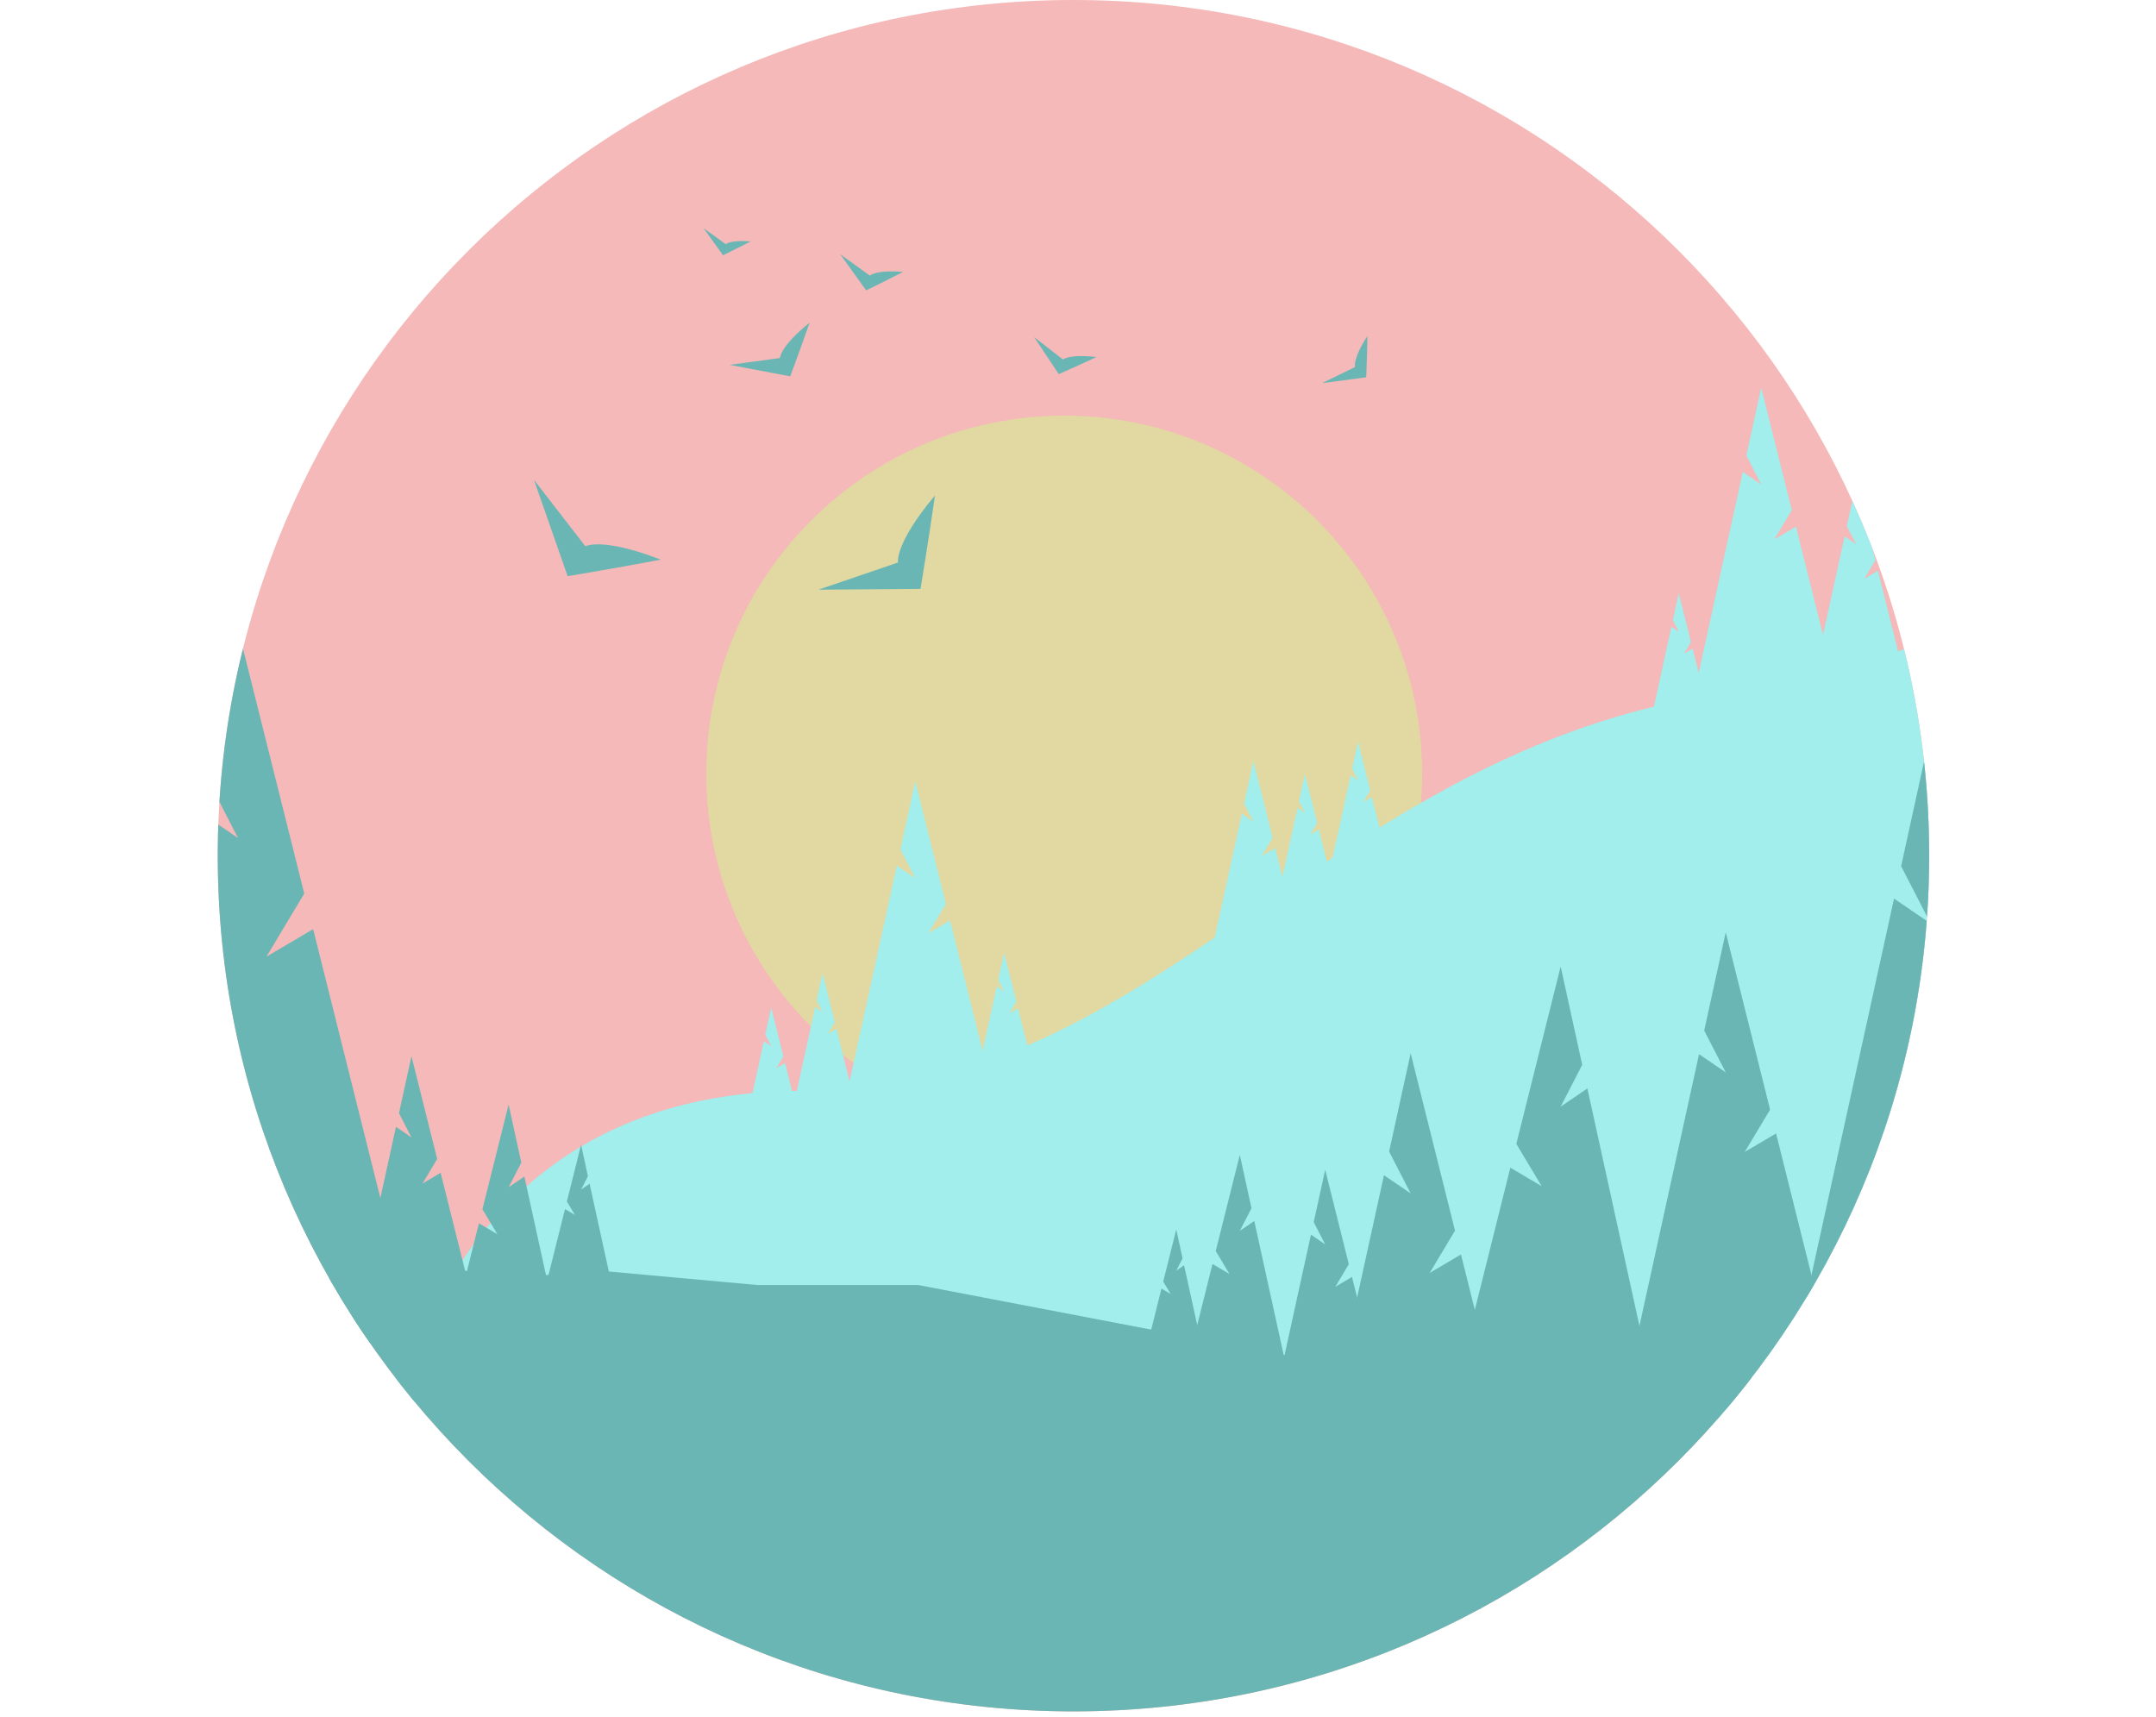 <?xml version="1.0" encoding="UTF-8" standalone="no"?><svg xmlns="http://www.w3.org/2000/svg" data-name="Layer 1" fill="#000000" height="1007.132" viewBox="0 0 1264.812 1007.132" width="1264.812"><defs><clipPath id="a" transform="translate(127.745)"><path d="M502,1004C224.752,1004,0,779.248,0,502S224.752,0,502,0C779.248,0,1004,224.752,1004,502s-224.752,502-502,502" fill="none"/></clipPath></defs><path d="M502,1004C224.752,1004,0,779.248,0,502S224.752,0,502,0C779.248,0,1004,224.752,1004,502s-224.752,502-502,502" fill="#f4b9b8" transform="translate(127.745)"/><g clip-path="url(#a)"><path d="M706.534,453.829c0,115.968-94.009,209.976-209.976,209.976S286.581,569.797,286.581,453.829,380.59,243.853,496.558,243.853s209.976,94.009,209.976,209.976" fill="#e2d8a2" transform="translate(127.745)"/><path d="M1136.191,627.699a628.978,628.978,0,0,0-70.754-290.458c-32.725,23.885-71.783,53.508-183.122,69.685C651.939,440.415,548.798,642.663,347.884,639.987S112.147,810.097,112.147,810.097l1024.045,29.486Z" fill="#a1eeec" transform="translate(127.745)"/><path d="M0.004 828.276L821.873 808.096 538.583 753.849 444.154 753.849 355.751 745.813 291.459 749.831 257.303 741.794 239.221 751.84 201.047 747.822 178.946 751.84 160.864 745.813 140.773 745.813 118.672 751.84 54.379 773.941 34.288 767.913 0.004 777.059 0.004 828.276z" fill="#6ab6b4"/><path d="M1173.109 590.953L1147.914 605.821 1168.319 571.77 1132.621 429.048 1115.294 508.136 1132.621 541.826 1111.131 527.167 1048.566 812.458 1228.987 814.499 1173.109 590.953z" fill="#6ab6b4"/><path d="M557.325 539.964L544.652 547.446 554.914 530.32 536.953 458.505 528.233 498.294 536.953 515.251 526.143 507.874 494.664 651.407 585.437 652.436 557.325 539.964z" fill="#a1eeec"/><path d="M1053.584 308.912L1040.91 316.394 1051.173 299.268 1033.211 227.453 1024.492 267.242 1033.211 284.199 1022.402 276.822 990.923 420.355 1081.696 421.384 1053.584 308.912z" fill="#a1eeec"/><path d="M490.69 603.527L485.635 606.516 489.726 599.677 482.557 571.019 479.077 586.907 482.557 593.666 478.25 590.716 465.68 648.009 501.909 648.419 490.69 603.527z" fill="#a1eeec"/><path d="M597.175 591.472L592.12 594.461 596.21 587.622 589.042 558.964 585.562 574.852 589.042 581.611 584.734 578.661 572.165 635.954 608.394 636.364 597.175 591.472z" fill="#a1eeec"/><path d="M992.976 380.512L987.921 383.501 992.012 376.662 984.843 348.004 981.363 363.892 984.843 370.651 980.536 367.701 967.966 424.994 1004.195 425.404 992.976 380.512z" fill="#a1eeec"/><path d="M773.65 486.635L768.595 489.625 772.686 482.786 765.517 454.127 762.037 470.016 765.517 476.774 761.209 473.825 748.64 531.118 784.869 531.528 773.65 486.635z" fill="#a1eeec"/><path d="M804.827 467.572L799.772 470.561 803.863 463.722 796.694 435.064 793.214 450.952 796.694 457.711 792.387 454.761 779.817 512.054 816.046 512.464 804.827 467.572z" fill="#a1eeec"/><path d="M1101.686 334.78L1093.738 339.482 1100.183 328.745 1088.916 283.716 1083.443 308.669 1088.916 319.294 1082.141 314.657 1062.395 404.666 1119.31 405.309 1101.686 334.78z" fill="#a1eeec"/><path d="M748.077 497.521L740.129 502.222 746.574 491.485 735.307 446.457 729.834 471.41 735.307 482.035 728.532 477.397 708.786 567.407 765.701 568.05 748.077 497.521z" fill="#a1eeec"/><path d="M460.553 623.618L455.498 626.608 459.589 619.769 452.42 591.11 448.94 606.998 452.42 613.757 448.112 610.808 435.543 668.101 471.772 668.51 460.553 623.618z" fill="#a1eeec"/><path d="M183.699 545.095L156.286 561.271 178.487 524.222 139.646 368.934 120.793 454.986 139.646 491.642 116.264 475.692 48.19 786.102 244.497 788.323 183.699 545.095z" fill="#6ab6b4"/><path d="M1041.918 664.947L1023.555 675.788 1038.422 650.971 1012.4 546.922 999.766 604.584 1012.4 629.136 996.737 618.455 951.129 826.426 1082.648 827.905 1041.918 664.947z" fill="#6ab6b4"/><path d="M857.077 735.942L838.713 746.783 853.581 721.966 827.559 617.917 814.925 675.579 827.559 700.131 811.895 689.45 766.288 897.421 897.806 898.9 857.077 735.942z" fill="#6ab6b4"/><path d="M793.145 749.127L783.365 754.897 791.289 741.677 777.418 686.241 770.691 716.965 777.418 730.04 769.068 724.35 744.773 835.158 814.852 835.954 793.145 749.127z" fill="#6ab6b4"/><path d="M258.498 688.042L247.857 694.32 256.478 679.936 241.386 619.619 234.067 653.048 241.386 667.274 232.301 661.084 205.867 781.648 282.116 782.514 258.498 688.042z" fill="#6ab6b4"/><path d="M886.044 685.038L904.408 695.88 889.54 671.063 915.562 567.013 928.196 624.676 915.562 649.227 931.226 638.547 976.833 846.517 845.315 847.996 886.044 685.038z" fill="#6ab6b4"/><path d="M1174.023 697.093L1192.386 707.935 1177.519 683.118 1203.541 579.068 1216.175 636.731 1203.541 661.282 1219.204 650.602 1264.812 858.572 1133.293 860.051 1174.023 697.093z" fill="#6ab6b4"/><path d="M711.315 741.53L721.28 747.405 713.212 733.951 727.332 677.502 734.179 708.789 727.332 722.097 735.827 716.303 760.563 829.129 689.215 829.932 711.315 741.53z" fill="#6ab6b4"/><path d="M280.952 717.673L291.794 724.065 283.015 709.427 298.379 648.008 305.829 682.049 298.379 696.53 307.621 690.225 334.536 812.985 256.905 813.859 280.952 717.673z" fill="#6ab6b4"/><path d="M681.378 755.955L686.771 759.137 682.399 751.848 690.05 721.293 693.754 738.226 690.05 745.427 694.646 742.301 708.043 803.379 669.412 803.813 681.378 755.955z" fill="#6ab6b4"/><path d="M331.448 709.322L337.316 712.784 332.559 704.853 340.883 671.608 344.914 690.032 340.883 697.867 345.885 694.465 360.461 760.921 318.428 761.393 331.448 709.322z" fill="#6ab6b4"/><path d="M44.883 632.801L63.247 643.642 48.379 618.825 74.402 514.775 87.035 572.438 74.402 596.99 90.065 586.309 135.673 794.28 4.154 795.758 44.883 632.801z" fill="#6ab6b4"/><path d="M0 808.096H1263.929V1004.992H0z" fill="#6ab6b4"/><path d="M1263.936 924.629L970.545 924.629 839.95 970.839 1263.936 1007.132 1263.936 924.629z" fill="#6ab6b4"/><path d="M300.333,214.059l35.498,6.703s6.027-16.073,11.38-31.479c-17.407,14.064-17.407,20.758-17.407,20.758Z" fill="#6ab6b4" transform="translate(127.745)"/><path d="M185.513,281.514l19.746,56.489s28.064-4.637,54.609-9.684c-34.597-13.373-44.209-7.828-44.209-7.828Z" fill="#6ab6b4" transform="translate(127.745)"/><path d="M352.429,345.94l59.84-.442s4.677-28.056,8.479-54.81c-23.837,28.425-21.691,39.315-21.691,39.315Z" fill="#6ab6b4" transform="translate(127.745)"/><path d="M647.848,224.771l25.894-3.432s.506-12.409.707-24.206c-8.792,13.606-7.273,18.203-7.273,18.203Z" fill="#6ab6b4" transform="translate(127.745)"/><path d="M478.919,197.734l14.458,21.755s11.364-4.999,22.052-10.005c-16.081-1.913-19.545,1.471-19.545,1.471Z" fill="#6ab6b4" transform="translate(127.745)"/><path d="M365.128,149.13,380.389,170.339s11.171-5.425,21.667-10.825c-16.145-1.318-19.481,2.194-19.481,2.194Z" fill="#6ab6b4" transform="translate(127.745)"/><path d="M285.013,133.881l11.404,15.856s8.35-4.059,16.202-8.093c-12.071-.989-14.562,1.64-14.562,1.64Z" fill="#6ab6b4" transform="translate(127.745)"/></g></svg>